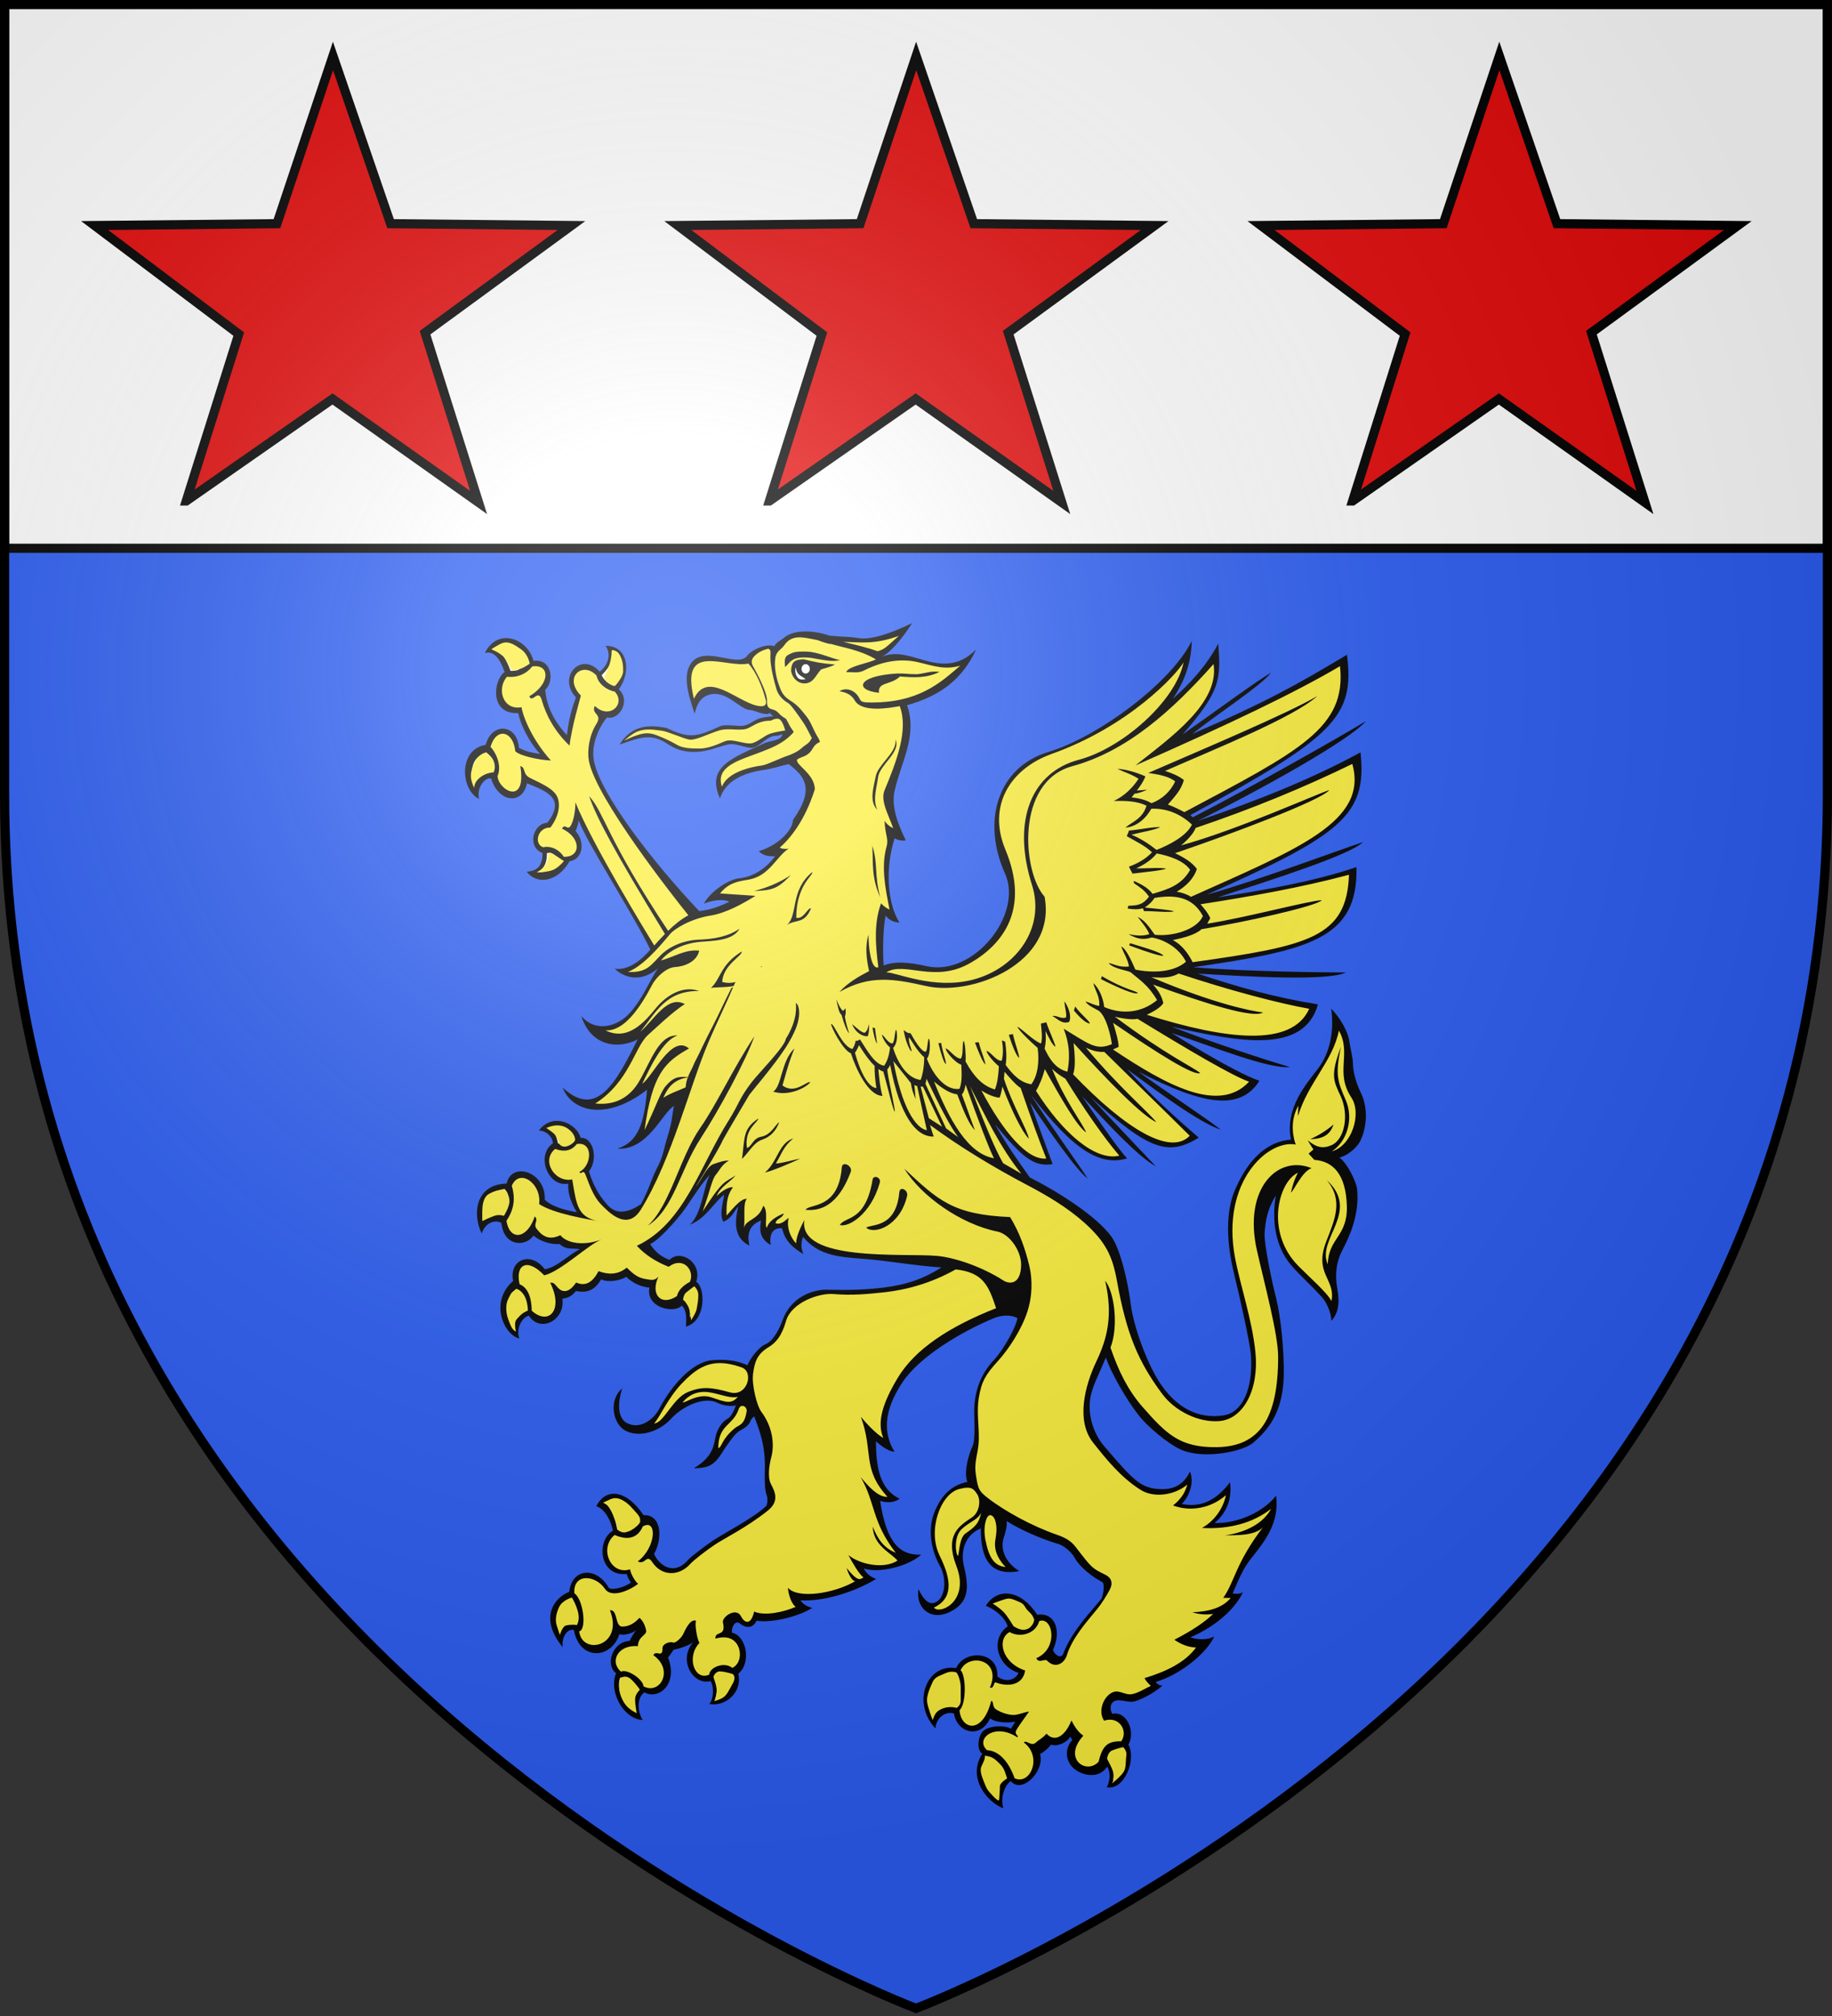 <?xml version="1.0" encoding="utf-8"?>
<svg version="1.1" width="600px" height="660px" xmlns="http://www.w3.org/2000/svg" xmlns:xlink="http://www.w3.org/1999/xlink">
  <rect width="100%" height="100%" fill="#333333" stroke="none"/>
  <defs>
    <path id="sh" d="m300 657.5s298.5-112.32 298.5-397.77v-258.55h-597v258.55c0 285.45 298.5 397.77 298.5 397.77z"/>
    <path id="star" fill="#e20909" stroke="#000" stroke-width="3" d="m252 164 17.192-54.626-47.205-35.537 59.712-0.61 18.354-54.906 18.866 54.906 59.244 0.609-47.96 35.068 17.541 55.598-47.855-33.892-47.889 33.389z"/>
    <radialGradient id="a" cx="220" cy="220" r="390" gradientUnits="userSpaceOnUse">
      <stop stop-color="#fff" stop-opacity=".314" offset="0"/>
      <stop stop-color="#fff" stop-opacity=".25" offset=".2"/>
      <stop stop-color="#6b6b6b" stop-opacity=".125" offset=".6"/>
      <stop stop-opacity=".125" offset="1"/>
    </radialGradient>
  </defs>
  <use xlink:href="#sh" fill="#2b5df2"/>
  <rect x="1.5" y="1.5" width="597" height="178" fill="#fff" stroke="#000" stroke-width="3"/>
  <use xlink:href="#star"/>
  <use xlink:href="#star" transform="translate(-191)"/>
  <use xlink:href="#star" transform="translate(191)"/>
  <g transform="matrix(.402 0 0 .402 150.62 185.88)">
    <g transform="matrix(1.698 0 0 1.698 -141.57 4.096)">
      <path d="m216.87 304.06c-1.62 7.092-2.203 14.938 5.415 18.609-1.364-6.079 0.228-9.871 5.572-12.038-1.308 6.922 1.08 9.51 4.605 11.797-0.682-5.176 0.91-8.426 5.515-8.065 1.251 6.139 5.629 9.751 10.291 12.399-1.251-2.046-1.364-5.718-0.227-8.246 3.444 4.135 7.34 6.5 11.727 7.938 5.318 1.744 11.356 2.127 18.179 2.655 9.779 0.722 24.96 3.371 36.501 4.033-8.187 5.236-16.488 8.306-27.973 9.69-8.244 1.023-15.976 1.264-27.234 1.023-5.401-0.12-16.659 2.648-20.98 14.445-1.706 4.695-4.605 10.112-8.13 11.616-3.411 1.384-7.562 7.042-8.813 10.172-7.334-3.672-17.057-2.528-18.762-2.167-9.893 2.227-19.103 14.505-23.424 22.871-2.9 5.537-9.495 10.232-15.635 6.982-4.378-2.347-4.605-9.209-2.274-16.552-6.368 5.236-4.776 16.552 1.365 20.103 5.97 3.37 15.749 1.384 22.23-5.718 5.743-6.199 15.92-10.593 22.003-7.584 2.161 1.083 5.572 1.986 8.983 1.324-0.91 2.347-2.16 5.357-3.923 6.32-3.525 1.926-5.515 6.38-6.027 9.63-1.08 6.32-3.411 9.931-10.234 14.205 5.174-0.241 8.926-0.241 13.077-6.801 3.07-4.755 6.254-9.389 8.471-10.894 1.535-1.083 4.833-2.227 5.856-5.537 0.057-0.12 0.91-1.384 1.592-1.625 2.445 6.5 5.515 14.084 5.06 26.062-0.057 2.829-0.228 9.088 1.024 12.098 0.398 0.963 0.284 4.153-0.398 4.815-6.368 5.898-19.899 12.82-25.642 16.612-3.354 2.287-10.461 7.644-11.712 9.088-6.993 8.186-14.214 2.468-16.431-2.829 3.582-5.657 4.605-18.839-5.06-18.538-8.13-12.278-18.137-13.302-22.628-4.273 4.264 1.324 7.107 7.283 7.96 11.737-8.073 4.695-6.709 22.149 6.709 20.765-0.341 0.241 1.649 4.213 2.047 3.972-2.729 2.408-9.893 4.213-10.859 2.468-5.856-10.112-17.568-9.329-18.876 2.167-4.264 1.264-16.261 10.292-3.127 26.483-0.625-5.176 2.558-9.149 5.401-8.186 2.615 14.746 17.91 14.144 21.833 1.926 1.364 0.782 6.083-0.12 8.13-1.926-0.91 0.963-3.013 4.273-3.127 5.176-8.415 0.301-11.939 11.556-6.595 15.529-3.639 8.547 3.298 21.909 12.793 22.45-2.331-3.431-3.241-10.292 0.739-13.301 6.993 3.852 16.374-4.093 11.371-16.732 0.91-0.782 2.104-3.009 2.672-3.671 2.274-0.481 7.334-1.866 9.495-3.792-7.732 9.028 0.227 21.126 8.301 18.779 1.99 3.732 1.023 9.389-0.682 10.954 7.334 1.625 16.09-5.297 13.93-14.445 6.425-5.236 3.98-18.237-3.013-19.682-0.398-2.889 1.706-6.139 3.753-4.454 3.809 3.009 6.766 1.625 8.017-1.324 6.652 1.264 20.184-1.866 26.722-6.139-1.933-0.421-4.492-1.685-5.629-3.611 10.405 0.602 24.96-3.431 36.331-10.292-2.843-0.903-4.833-2.708-5.97-4.996 7.221 2.468 21.321-0.963 27.575-6.621-10.348 0.361-16.602-5.597-19.729-25.76 2.218 0.542 5.629 1.444 9.381-1.023-7.732-3.912-11.428-11.315-11.371-27.687 1.023 1.143 5.515 4.935 8.926 5.116-7.562-12.218-2.104-24.376 3.809-33.344 8.13-12.158 27.689-24.015 43.892-30.756 3.127-1.264 7.619-1.926 11.257 0-0.739 4.755-7.221 15.769-11.144 19.922-4.719 4.875-9.608 13.001-9.608 24.737 0 4.454 0.682 13.603-0.796 16.793-1.592 3.31-4.378 11.978-2.502 17.094-8.358 1.745-12.565 7.223-15.351 13.482-3.411 7.463-2.9 17.695 2.161 26.723 3.127 5.477 2.843 13.904-0.91 16.853-4.037 3.07-6.993-0.722-9.324-5.598-1.535 9.811 7.107 16.492 17.511 9.51 6.538-4.454 6.709-10.714 4.15-21.307-1.194-5.056-0.341-13.723 8.244-17.394-0.171 17.334 6.538 22.751 18.478 20.524-7.448-4.574-8.869-11.135-7.675-15.348 0.625-2.347 1.933-5.477 1.592-8.667 6.254 4.093 17.114 8.787 25.016 11.075 2.047 0.542 6.027 3.671 7.391 6.199 2.729 5.056 9.04 9.69 13.418 11.978 1.592 0.842 0.284 7.343-0.512 8.246-5.799 6.922-14.157 15.649-18.194 26.182-0.91 2.468-4.037 0.722-4.889-1.806 4.321-9.57 0.796-18.237-7.562-16.913-7.903-12.158-19.047-13.241-24.675-4.334 4.946 1.986 9.381 6.019 10.518 9.871-8.528 6.019-5.174 18.959 5.174 22.33-1.308 3.25-5.97 4.875-10.12 1.745 0.568-12.519-15.976-13.001-19.786-4.033-14.384-2.287-21.434 16.853-9.95 28.891 0.398-5.477 5.287-8.366 8.87-7.102 1.762 9.63 12.849 12.158 17.341 2.287 2.331 1.926 7.903 2.408 12.11 1.625 0 0.06-2.104 3.43-2.104 3.37-3.184-1.926-11.087-1.445-13.588 1.384-2.388 2.708-2.786 9.209-0.114 10.533-7.391 11.436 2.104 23.233 10.063 26.242-1.421-4.514 0.171-10.593 3.525-13.061 5.572 6.5 16.431-4.996 14.1-12.94 1.592-0.903 4.094-2.829 5.231-4.574 2.786 1.084 7.334-0.602 9.267-3.792 0 0.06 0.967 1.625 0.967 1.625-3.923 4.273-3.241 10.292 0.91 13.783 3.298 2.829 11.428 5.477 15.863-1.023 1.592 2.588 1.421 6.922-0.228 9.871 8.471 1.685 14.328-13.482 10.348-20.404 3.411-5.597-0.284-16.251-7.732-14.806-1.478-2.528-1.024-6.5 3.013-6.5 1.706 0 4.946 0.903 6.709 0.722 2.729-0.301 10.007-3.792 14.385-7.764-1.365 0.181-2.9-0.963-3.184-1.745 12.395-3.732 24.789-14.385 27.973-21.788-3.468 1.926-8.187 1.445-11.428 0.421 8.87-3.792 20.184-11.255 25.244-21.608-1.706 0.843-3.468 0.903-4.946 0.482 2.558-5.537 4.321-10.894 8.642-16.432 6.709-8.426 13.873-17.154 12.224-30.395-6.368 8.005-18.421 13.362-29.565 13.121 5.117-4.273 8.585-10.533 7.448-19.561-6.538 8.607-13.816 12.278-23.14 10.412 3.752-3.852 6.027-10.473 3.923-15.589-3.184 6.922-8.585 8.486-13.077 8.486-10.575 0-13.986-4.273-27.973-20.464-5.515-6.32-8.642-16.432-6.311-25.399 1.194-4.755 4.605-11.316 6.993-17.274 2.331 6.861 9.495 19.802 15.976 27.987 3.468 4.454 13.532 13.422 20.468 16.371 10.518 4.454 29.167 0.963 34.398-3.611 6.766-5.838 13.93-13.964 14.498-31.358 0.341-12.038-1.364-28.77-3.639-37.858-2.161-8.366-5.856-26.242-5.515-31.117 0.398-6.139 1.308-11.556 5.401-18.177-2.047 11.496-0.455 24.376 7.221 33.344 4.093 4.875 10.348 10.352 15.123 15.769 1.592 1.746 4.321 7.042 4.264 11.075 3.184-3.551 4.207-8.005 2.843-15.589-1.308-7.102-0.284-13.241 2.502-18.418 3.297-6.259 8.187-16.973 7.05-28.83-0.398-4.333-5.231-13.362-8.528-15.468 3.241-0.722 7.846-4.032 9.893-7.764 2.388-4.514 4.833-14.626 0.171-23.835-2.16-4.273-3.582-10.112-3.582-13.602 0-2.769-1.478-8.547-1.535-9.45-0.568-5.658-4.492-12.218-8.87-16.793 1.535 11.075-0.739 21.367-6.254 28.65-5.345 7.162-16.09 18.718-13.077 34.187-16.545 1.204-24.164 18.237-26.381 23.052-6.311 13.542-3.411 30.937-0.796 41.771 2.843 11.496 7.675 33.344 8.017 38.761 1.024 16.07-4.207 27.326-13.134 28.649-12.849 1.926-22.458-4.213-29.565-14.084-6.538-8.968-13.702-28.228-15.067-39.664-1.08-8.908-4.662-25.58-9.154-31.9-7.164-9.991-26.381-22.029-39.23-28.469-5.856-8.306-11.599-16.371-16.659-25.46 13.645 16.612 18.933 20.404 27.632 19.08 0 0.06-10.803-29.432-10.803-29.492 8.642 12.88 22.458 32.803 27.575 36.354-4.548-7.162-18.705-26.664-27.12-39.965 20.411 26.543 33.147 34.187 46.11 30.335-4.037-3.732-21.605-29.733-21.605-29.793 12.451 13.482 26.892 29.011 35.307 33.585-7.505-8.005-21.037-22.089-31.214-33.103 28.087 25.52 37.24 28.349 51.852 19.381-11.542-9.931-23.311-20.825-34.341-32.803 15.521 11.436 35.137 25.881 44.916 28.951-8.813-6.741-27.234-18.779-39.401-27.747 31.498 16.371 48.839 18.659 57.936 4.334-11.996-4.033-42.073-22.871-42.073-22.932 18.876 6.199 46.621 17.455 56.685 16.311-10.064-2.889-35.421-11.075-56.685-19.32 32.578 7.403 63.394 13.241 70.16-10.714-20.923-3.37-38.719-8.366-57.651-14.746 23.311 1.324 61.972 3.732 71.069-0.542-11.257-0.06-47.815-0.421-73.23-2.528 55.605-8.125 79.086-13.422 78.29-48.03-20.241 6.922-44.631 11.075-66.521 14.505 25.585-8.306 63.394-20.283 69.648-26.483-9.722 3.19-50.146 18.297-74.935 25.219 64.19-28.589 77.096-38.039 73.742-68.253-25.016 13.602-51.795 23.895-78.063 32.863 29.11-14.445 72.434-38.4 80.678-47.85-9.836 6.019-55.093 31.84-83.066 46.104-0.398-0.301-0.796-0.662-1.194-1.023 69.079-37.618 78.915-47.128 75.163-76.921-23.709 14.144-38.32 22.51-74.253 37.979 12.394-9.811 33.204-23.293 37.752-29.312-6.822 3.852-28.484 19.862-42.3 29.492 18.251-20.885 18.251-26.182 17.057-43.516-5.629 10.593-13.361 18.959-21.832 26.483 5.685-8.487 8.869-17.214 9.097-27.747-10.177 20.584-45.712 46.345-68.681 53.206-24.562 7.343-32.18 33.344-20.923 58.322 8.87 19.742-15.067 49.415-37.468 44.479-8.87-1.986-15.294-2.468-20.752-0.361-0.512-6.26-0.341-18.839 1.023-23.955 0.967 1.685 3.468 3.31 6.538 3.37-5.743-9.089-6.958-25.929-2.296-40.434 1.478 1.023 3.582 1.264 5.345 1.023-3.468-7.162-7.067-15.877-5.418-23.461 3.013-13.904 11.215-26.719 6.031-41.363 16.829-4.755 26.642-12.952 33.124-26.675-8.699 8.607-17.114 7.524-26.95 4.514-8.301-2.468-12.365-3.224-18.164-1.178 3.696-1.806 8.926-7.493 14.442-16.04-9.495 4.574-19.19 8.078-25.33 7.236-6.993-1.023-5.785-0.371-14.299-1.222-8.6-2.954-17.852-2.712-22.003 1.14-0.625 0.602-3.696 2.094-4.549 3.934-3.473-1.448-10.56 1.43-13.048 4.626-0.057 0.542-1.933 1.444-2.331 1.565-6.318 1.663-18.545-5.53-24.202 1.542-4.291 5.365-2.258 14.202 1.411 24.663 1.082-4.893 3.019-8.056 7.193-9.186 8.143-2.204 14.271 6.992 19.179 7.357 2.672 0.181 4.555 1.724 8.003 1.96 2.758 0.189-0.026-1.987 3.329 1.1-9.059 0.407-8.713 2.867-13.804 4.412-2.226 0.675-9.044-0.865-11.619 0.304-11.681 5.302-14.74 6.029-25.871 0.832-7.309-1.373-16.225-2.03-22.472 8.015 10.916-3.912 15.595-5.326 23.214-0.21 5.064 3.346 10.802 4.543 18.041 3.138 3.569-0.693 9.769-3.006 11.717-3.145 3.324-0.238 6.826 1.525 10.014 1.74 2.936 0.198 5.957-3.323 8.902-4.883 3.016-1.598 3.406-0.092 6.206-1.771 0 3.25-5.75 3.155-8.289 4.335-15.175 7.052-28.58 11.175-21.59 26.579 2.263-7.525 9.996-12.11 21.035-13.645 4.779-0.665 8.241-2.092 11.962-2.766 7.312 5.657 12.838 11.468 2.082 26.663-0.512 6.019-8.066 12.525-16.424 15.053 1.819 2.227 5.344 2.648 7.732 2.408-3.752 5.296-9.95 9.871-17.057 10.593-5.458 0.542-14.1 6.56-17.057 12.158 3.07-1.204 8.471-2.588 12.224-0.903-4.776 2.287-8.699 3.792-14.441 4.514-21.15-22.21-47.759-56.096-50.601-72.407-1.251-7.343 2.161-15.288 6.254-20.464 6.14 1.505 11.599-8.306 5.742-13.482 6.027-8.246 4.662-21.006-6.368-20.886 2.445 3.311 1.99 8.607-2.786 12.399-8.926-10.051-20.525 2.588-11.428 12.339-1.706 4.755-3.241 9.089-4.321 18.056-4.321-4.574-9.608-11.857-10.404-21.728 4.548-3.973 3.241-15.107-5.629-13.843-2.843-10.954-17.341-16.131-23.367-3.732 3.866-1.264 7.164 2.046 9.495 9.088-5.458 3.792-7.335 20.404 6.538 19.682 0.967 4.996 4.833 13.482 10.518 19.621-3.809-0.602-6.481-1.083-10.177-2.949-0.853-11.737-13.19-12.278-15.92-1.444-13.361 2.167-12.053 21.728-3.184 25.941-1.365-5.236 2.672-10.473 5.742-9.811 3.696 11.797 15.18 12.7 17.227 2.287 3.013 1.505 12.167 3.973 13.304 9.389 0.568 2.588-0.796 6.139-3.582 9.57-6.88 0.361-9.836 11.617-2.274 14.505 0.057 5.838-2.331 8.727-7.619 8.908 5.003 6.621 15.01 4.936 20.582-4.936 6.368-0.903 7.732-9.209 2.9-14.505 0.625-1.565 1.194-3.009 1.535-5.056 3.923 10.834 24.903 42.734 34.341 61.874-4.037 4.815-10.461 10.172-17.113 9.209 3.866 3.672 11.826 7.343 20.695-0.12-4.15 6.139-7.05 14.084-13.247 21.126-5.515 6.38-16.317 10.112-23.424 1.685 4.378 14.325 17.568 16.191 27.006 11.195-10.689 21.427-19.842 38.099-35.99 23.112 4.435 11.616 21.093 16.13 40.481 1.023-1.308 16.01-4.15 25.038-14.214 28.288 14.669 0.782 21.377-17.033 27.12-20.524-1.516 8.493-0.71 6.427-2.56 13.081-2.34 7.097-2.269 10.322-5.128 15.885-3.73 7.256-3.356 9.035-8.117 18.161-6.027 4.093-11.655 5.176-15.806 0.662-2.957-3.19-6.652-8.065-9.154-16.371 4.662-6.079 1.99-16.552-4.037-16.07-1.365-6.38-12.963-12.76-20.013-3.551 3.525 0.181 6.482 2.769 6.766 6.139-8.471 5.898-2.217 21.307 7.391 19.32-0.512 5.056 1.99 10.413 4.094 13.723-5.06-0.843-11.769-2.468-15.408-5.959 0.739-13.241-15.806-18.779-18.307-7.764-15.181 0.421-16.431 14.806-11.94 23.955 1.706-5.357 6.595-6.801 9.438-5.056 1.308 11.917 12.053 11.195 15.408 6.019 3.354 3.009 8.926 4.394 12.565 4.093 3.354 3.13 6.425 1.685 9.665 2.528-5.174 2.347-10.916 8.667-16.829 9.57-6.652-8.968-17.284-4.635-15.181 5.597-11.883 10.413-3.923 26.302 3.013 27.566-1.706-3.912 0.682-9.751 4.492-10.954 5.799 8.727 17.682 1.806 16.09-8.065 2.729-0.421 4.605-1.264 6.538-3.732 5.856 1.204 9.324-0.842 12.11-5.597 3.354 1.625 8.756 0.722 12.11-1.204 2.956 3.13 7.391 4.875 11.03 5.176-1.819 10.051 12.395 12.459 15.521 8.607 3.696 3.25 1.251 11.616 2.388 9.991 9.552-3.009 8.87-19.08 4.548-21.367 3.127-9.209-7.619-15.89-12.792-10.533-3.184-1.204-6.425-3.07-9.324-7.584 3.455-1.31 12.062-10.433 16.642-16.769 2.099-2.904 8.923-13.729 12.037-16.333-2.851 4.326-3.784 19.097-9.68 23.786 7.525-2.58 11.905-10.977 16.412-14.276 0.603 0.083-2.75 9.39-0.232 12.873 4.485-1.782 5.91-6.517 7.051-7.168z"/>
      <path d="m293.97 30.25c-11.868 4.316-18.324 2.996-26.656 2.875 5.174 1.204 12.529 2.978 16.438 4.5 3.809-0.963 4.988-2.903 10.219-7.375zm-48.219 0.719c-2.682 0.115-4.936 1.106-6.812 3.875-1.478 2.107-3.795 2.665-4.25 6.156-0.569 4.394 0.457 9.123 1.594 12.312 0.967 2.769 1.742 5.557 5.438 7.844 3.866 2.408 5.356 4.507 7.906 7.688 2.432 3.033 3.015 6.111 5.844 10.625 1.578 3.28-0.115 0.168-3 5.062-2.188 3.712-4.976 3.464-7.25 4.969-1.307 2.403 8.413 6.78 8.438 14.344-4.656 14.835-11.815 23.638-16.875 28.031 1.478 0.602 2.948 0.647 4.312 0.406-5.97 3.912-9.207 13.129-19.156 14.875-5.174 0.843-9.6 1.509-13.75 6.625 5.685 0.421 11.371 0.795 17 1.156-5.742 3.551-13.992 8.296-21.781 9.5-9.154 1.445-17.058 6.256-19.219 8.844-5.856 7.102-13.655 15.778-20.25 18.125 9.381 0.542 11.142-3.435 16.031-8.25 4.435-4.334 11.282-6.978 18.219-7.219 6.88-0.241 13.917-1.458 19.375-5.25-3.241 5.838-12.575 5.771-19 6.312-9.324 0.842-15.902 5.295-18.688 8.906 6.14-1.565 11.661-5.47 18.312-4.688-1.137 5.477-7.361 7.634-11.625 7.875-3.866 0.181-8.865 4.53-10.969 8.562-6.197 11.797-13.733 22.323-22.375 21.781 10.575 5.296 18.636-3.79 24.094-10.531 5.629-6.862 13.541-11.021 20.875-8.312-16.033-0.361-20.89 10.532-28.281 19.5 6.368-5.176 12.935-17.853 21.406-13.219-5.401 3.19-15.021 12.436-17.75 14.844-6.311 5.658-8.876 22.4-25.25 32.812 10.689 1.143 17.233-3.98 21.156-10.781 5.686-9.811 9.449-22.386 18.375-21.844-7.107 2.167-13.33 15.601-16.969 23.125 4.946-3.19 14.162-24.098 22.406-16.875-11.428 6.44-17.56 11.86-21.312 39.125 5.345-10.894 7.603-18.238 10.219-21.188 3.63-4.129 5.667-4.556 10.594-4.25 0.833-2.153 2.018-3.973 3.25-7.062 3.26-6.163 2.775-6.058 9.812-19.688 1.688-3.268 3.253-6.906 7.75-15.844 1.047-2.081 30.372 2.954 32.094 8.594 1.863 6.102-2.174 13.892-6.094 20-5.311 8.275-16.775 21.582-17.438 22.656-0.654 1.06-12.2 20.582-12.656 21.656-1.843 4.343-12.337 21.228-12.906 22.281 2.445-2.949 5.222-9.729 8.406-10.812 3.98-1.384 4.962-1.677 7.438-1.75-3.604 2.161-4.53 4.81-6.281 6.844-1.887 2.191-2.902 8.382-6.281 17.5 2.524-3.612 7.296-11.652 11.062-14.219 3.105-2.116 3.654-2.102 4.656-3-1.511 2.495-7.639 5.626-8.969 9.938 1.916-2.107 5.904-4.73 7.75-4.156-2.474 3.175-3.292 7.007-3.031 13.469 3.833-4.39 7.137-8.259 9.688-7.969-1.849 2.022-0.811 8.506-1.312 13.781 1.024-4.153 7.058-3.55 9.219-10.531 2.615 2.588 0.411 9.571 1.719 10.594 0.625-2.588 3.551-5.069 8.156-6.875-0.91 2.648-3.684 2.371-3.969 4.719 2.956 0.963 5.005-1.871 6.312-2.594-1.364 4.695 1.257 9.992 3.531 12.219 0-3.25 2.377-8.209 3.969-11.219-3.184 20.163 47.481 15.895 63.344 17.219 9.211 0.782 22.354 5.548 31.906 11.688 3.468 2.287 8.636 1.805 8.75-7.344 0.057-6.681-5.468-14.796-11.438-16-17.341-3.491-36.324-16.794-44.625-30.156 16.147 15.107 23.263 22.075 50.781 23.219 4.719 7.824 7.197 15.187 9.188 23.312 1.706 7.042 1.368 15.081-0.906 22.062-2.956 8.908-9.042 18.135-14.5 24.094-5.572 6.139-7.536 9.432-8.844 17.438-1.024 6.32 0.145 13.122 0.031 19.562-0.114 7.644-2.589 10.173-1.281 17.938 0.967 5.838 1.165 6.884 5.656 10.375 7.96 6.199 21.35 13.53 33.062 17.562 4.037 1.384 6.746 2.95 8.906 5.719 8.073 10.473 7.797 10.223 14.562 13.594 2.672 1.324 3.638 3.846 1.875 7.156-1.478 2.769-3.936 6.681-5.812 8.969-5.572 6.801-12.052 13.924-14.781 22.531-1.137 3.611-5.395 6.561-9.375 2.469-1.137-1.204-4.082 1.55-5.219-1.219 10.802-4.574 8.002-20.1 1.406-17.812-1.762 6.32-9.386 8.11-14.219 5.281-6.14 3.25-3.902 14.706 7.469 18.438-1.194 7.584-8.925 7.765-14.156 5.719-1.023-0.361-0.703 3.191-2.75 2.469 5.799-13.543-10.171-16.799-14.094-8.312 2.615 2.287 2.911 15.998-0.5 19.188 0.739 9.269 11.011 11.931 15.219-4.5 1.421 0.361 0.246 2.832 2.406 4.156 2.217 1.384 5.166 2.413 7.781 2.594 2.388 0.181 5.467-1.324 7.969-1.625-1.706 2.468-4.002 5.532-5.594 8-2.217 3.431 0.935 3.111-0.031 4.375-10.802-7.223-20.475 0.739-14.562 6.156 5.515 0.241 10.294 5.163 13.25 13.469 7.562 3.491 13.478-10.415 4.438-17.156 1.023-1.565 3.507 2.167 5.781 0 1.421-1.324 3.357-2.143 5.062-4.25 3.923 4.273 8.873 1.42 12-6.344 1.592 3.31 3.47 5.779 5.688 7.344-10.007 10.894 1.254 18.851 7.281 12.531 1.933-7.824 4.311-9.935 10.906-9.875 3.411-4.635-0.688-12.343-8.25-9.875-3.297-4.995 0.233-12.52 4.781-13.844 2.672-0.782 5.652 1.638 8.438 1.156 3.127-0.542 6.294-2.647 9.25-4.031-0.91-0.782-2.267-2.122-3.062-3.688 10.973-3.31 19.772-7.826 24.719-14.688-3.525-0.12-6.995-1.372-10.406-3.719 8.699-4.454 14.676-8.554 18.656-12.406-3.923 0.602-7.157 0.122-10-0.781 7.619-0.301 14.199-1.908 18.406-6.844-1.251-0.06-2.431-0.063-3.625-0.062 5.345-7.223 5.784-16.387 19.031-33.781-4.037 4.033-12.394 3.692-18.25 3.812 10.575-1.385 18.833-6.218 22.188-12.719-8.642 6.741-19.966 9.879-33.156 9.156 5.572-3.07 10.136-8.917 11.5-15.719-7.164 6.32-17.074 8.067-25.375 4.938 3.013-2.347 5.707-5.546 6.844-10-6.368 5.296-16.271 6.441-22.469 2.469-9.381-5.959-16.03-14.194-22.625-22.5-8.528-10.593-3.984-27.631 1.531-39.188 5.231-11.014 7.965-22.011 4.156-38.562 4.548 5.477 6.429 22.252 2.562 32.062 3.98 11.556 8.345 20.339 15.281 28.344 11.655 13.301 18.125 19.647 35.75 19.406 20.354-0.301 29.406-13.433 29.406-43.406 1e-5 -10.713-6.378-34.179-10.188-51.031-6.652-29.432 9.901-45.996 26.219-39.375-4.662 1.746-8.283 10.486-9.875 11.75 0.625-3.13 1.695-6.522 3.344-9.531-9.324 4.153-15.917 28.533 0.344 44.844 5.003 5.056 13.76 12.715 15.75 16.688 2.047-10.834-8.66-12.954-2.406-28.844 3.98-10.292 8.255-19.497 0.125-29.188 16.488 15.107-5.072 28.277 0.5 40.375 0.341-12.7 9.611-13.283 9.156-27.969-0.455-15.348-6.755-21.492-15.625-22.094-0.91-0.963-1.809-1.977-2.719-3 0.739-0.662 1.516-1.338 2.312-2-0.967-1.444-1.872-2.902-2.781-4.406 4.15 3.431 7.23 4.181 11.438 2.375 6.197-2.648 8.639-14.325 4.375-23.594-3.525-7.524-4.904-10.02 0.156-23.562-2.9 13.723-1.466 16.746 2.344 25.594 3.98 9.269 0.332 20.046-6.719 24.5 9.495-2.528 14.549-17.988 9.375-25.812-8.017-12.218 0.229-20.899-5.969-32.094-2.9 14.626-14.818 25.048-19.594 40.938-0.114-1.625 0.1-3.252 0.156-4.938-3.468 6.079-3.245 12.818-1.312 18.656-13.247-2.528-35.752 17.762-29.156 53.875 2.502 13.543 8.309 30.13 9.844 45.719 1.819 18.297-5.97 31.917-17 33-10.064 0.963-21.615-4.699-27.812-13.125-11.371-15.348-16.988-28.418-21.594-53.938-2.16-12.098-5.397-18.825-15.688-28.094-8.187-7.283-17.917-13.067-27.469-18.062-15.976-8.426-32.121-18.128-46.562-28.781 0.455 1.384 1.301 4.419 1.812 5.562-8.471 0.301-16.275-9.878-20.938-34.375-0.341 0.843-1.116 2.091-1.344 2.031-0.228 2.107 3.96 19.503 3.562 20.406-0.796-0.421-3.681-12.93-5.5-19.25-0.796-0.181-1.661-0.795-2.344-1.156 0.057 1.445 0.744 9.052 1.938 12.844-6.88-0.12-12.794-13.123-15.125-20.406-3.923-1.505-9.671-12.948-9.5-14.031 1.478-0.421 4.951 10.404 10.125 11.969 0.739-0.782 1.372-2.524 1.656-3.969 0.739 0.181 1.437-0.235 2.062-0.656 3.354 5.116 6.989 11.963 11.594 12.625 1.535-2.107 2.446-5.29 2.844-8.781-1.706-1.084-4.097-5.162-3.812-6.125 1.649 1.444 2.834 4.009 4.938 4.25 1.251-1.143 1.011-5.573 1.75-6.656 0.455 0.782 1.209 6.013-1.406 8.781 2.274 7.584 7.047 14.682 13.188 15.344 1.08-2.708 1.719-6.814 1.719-10.906-3.696-3.07-6.599-9.018-7.281-9.5-0.398 2.588 1.25 5.484 1.25 6.688-1.137-0.301-3.358-6.278-3.812-10.25 1.024 0.903 2.03 1.652 3.281 1.531 1.876 3.31 5.027 8.786 7.188 8.906 1.023-0.18 0.855-5.378 1.594-6.281 0.682 0.481 0.882 7.788-0.938 9.594 2.786 7.463 8.777 15.463 15.656 14.5 1.308-3.13 1.071-7.773 0.844-11.625-2.217-0.421-7.045-5.403-7.5-7.75 1.762 0.301 4.262 4.545 7.219 4.906 1.421-1.505 0.579-6.786 1.375-8.531 0.682 0.361 1.196 6.685 0.969 9.875 3.752 6.922 8.124 11.781 14.094 13.406 1.251-3.13 1.704-7.273 1.875-11.125-2.786-2.227-5.906-6.2-5.906-7.344 2.217 0.481 4.495 4.928 7.281 4.688 0.796-2.889 0.719-6.257 0.094-9.688 0.455-1e-5 1.02 0.5 1.531 0.5 0.568 3.792 0.85 7.338 0.281 11.25 3.468 4.695 6.994 8.408 12.281 9.25 3.184-4.273 3.941-11 3.031-17.5-3.411-2.829-9.15-8.558-9.719-10.062 1.592 0.361 7.907 6.917 11.375 8 0.796-2.588 0.165-6.912-0.062-9.5 0.682-0.361 1.823-0.297 2.562-0.719 1.364 4.153 4.293 10.306 4.406 11.75-1.592-0.662-3.448-5.124-4.812-7.531 0.341 3.009 0.219 5.999-0.406 8.406 2.445 5.236 5.454 9.83 10.969 11.094 1.023-5.537 1.485-12.047-1.812-20.594 12.622 7.644 15.651 10.536 23.156 7.406-0.967-6.079-2.93-13.012-6-15.781-0.625-0.602-6.082-2.882-6.594-4.688 2.104 0.602 4.339 1.884 6.5 2.125 0.398-4.574-1.991-7.355-2.844-10.906 2.615 2.107 4.821 7.164 5.219 11.438 8.528 3.671 17.87 2.887 25.375-3.312-4.094-7.042-8.133-9.521-12.625-13.312-1.023-0.843-8.319-1.609-10.594-4.438 1.819 0.06 4.747 2.227 9.75 1.625-0.512-3.37-2.582-6.433-3.719-9.562 2.274 0.843 5.019 7.03 6.781 11.062 8.358 1.685 18.312 1.395 24.281-3.781-3.127-6.32-9.956-10.542-16.438-11.625-4.264 1.324-7.12 0.662-11.156-1.625 3.468 0.722 6.93 1.083 10 0-0.967-2.648-3.749-5.845-5.625-8.312 3.525 1.745 5.464 4.713 8.25 8.625 8.813 0.963 20.251-2.529 23.094-8.969-5.003-9.45-13.755-10.312-23.25-8.688-1.08 1.866-3.033 3.51-4.625 4.594 4.094 0.421 11.84 1.119 14 1.781-1.876 0.782-9.656-0.123-14.375-0.062-0.228-0.542-0.361-0.773-0.531-1.375-2.217 0.662-4.899 0.606-7.344 0.125 0.114-0.421 0.23-0.831 0.344-1.312 5.06-0.181 7.007-0.612 9.906-4.344-2.047-3.19-4.66-4.694-7.219-6.5-0.057-0.361-0.062-0.733-0.062-1.094 3.184 1.445 6.473 2.969 9.031 6.219 7.334-2.227 13.71-3.977 18.031-11.5-3.298-4.635-10.46-6.792-16.031-7.875-2.729 3.371-6.526 5.652-9.938 7.156 4.776 0.12 11.714-0.566 14.5 0.156-2.615 0.963-10.761 1.653-16.219 2.375-0.512-1.144-1.233-2.171-1.688-3.375 3.866-1.324 8.22-3.745 11.062-6.875-3.639-3.371-7.886-5.28-12.094-7.688 0.228-0.842 0.804-1.816 1.031-2.719 5.117-0.421 11.537-1.866 15.062-1.625-3.013 1.445-9.383 2.421-13.875 3.625 4.378 1.746 8.45 4.452 12.031 7.281 5.913-2.287 14.385-6.619 17-12.156-5.685-5.296-12.393-7.895-19.5-7.594-2.615 4.695-7.15 8.73-12.438 9.031 3.582-2.949 8.363-4.332 10.125-10.531-5.003-2.347-10.4-2.31-15.688-2.25 4.719-2.107 9.089-6.231 11.875-10.625-3.184-2.107-6.833-3.156-10.188-4.781 4.548 0.301 9.204 1.759 13.469 3.625-0.91 2.468-2.703 5.067-4.125 6.812 1.422-0.06 3.579-0.373 5-0.312-1.99 0.722-4.047 1.632-6.094 1.812-0.455 0.542-0.951 1.269-1.406 1.75 3.241 0.421 6.518 1.007 9.531 2.812 4.89-1.746 9.214-5.593 11.375-10.469-3.184-2.528-8.244-3.369-12.906-4.031 26.836-11.676 66.792-28.478 81.062-36.844-11.371 10.232-48.893 25.282-73 35.875 3.013 0.963 6.498 2.297 9 4.344-1.194 4.815-4.612 8.23-7.625 11.781 2.786 1.023 5.234 2.241 7.906 3.625 55.207-29.372 77.897-40.387 74.656-70-21.832 12.88-53.323 27.852-98.125 47.594 17-13.482 40.311-29.846 37.469-48.625-19.786 22.27-41.514 41.838-67.781 49-27.518 7.524-23.831 50.917-13.312 62.594 5.97 32.08-34.954 47.839-56.844 42.844-15.294-3.431-26.894-5.522-41.562 2.844 3.866-4.334 9.159-7.412 14.219-10-1.194-5.417-2.101-11.539-0.281-17.438-0.057 5.597 1.137 17.067 4.719 15.562-1.308-10.051-2.301-20.694 1.281-30.625 1.08 1.204 2.615 2.338 4.094 3-1.99-10.112-4.192-20.502-1.406-30.312 1.024-3.792-0.798-5.663-0.969-12.344 1.08 1.806 2.502 2.813 4.094 3.656-1.706-5.537-6.313-12.987-4.156-18.156 5.799-13.898 11.637-29.11 7.312-40.438-5.458 1.023-18.12 3.122-21.531-2.656-1.649-2.889-4.134-3.927-7.375-4.469 2.558-1.746 7.206-1.197 9.594 3.438 0.625 1.144 0.705 1.877 4.344 1.938 23.879 0.421 34.448-9.41 44-17.656-7.164 2.107-12.134 0.301-20.094-1.625-8.926-2.107-17.733-0.3-26.375 4.094-2.502 1.204-5.578 0.594-8.25 0.594 1.08-2.829 10.472-4.136 14.281-6.062-7.642-4.593-15.91-5.672-21.438-7.375-1.422 0.06-5.445-1.422-6.469-1.844-3.575-0.71-6.661-1.458-9.344-1.344zm-52.969 210.88c-0.021 0.054-0.042 0.102-0.062 0.156 0.255-0.038 0.517-0.095 0.781-0.125-0.259-0.018-0.475-0.016-0.719-0.031zm-0.062 0.156c-5.789 0.866-9.323 3.932-11.719 9.812 2.413-1.841 7.775-3.679 10.688-5.031 0.174-1.976 0.53-3.447 1.031-4.781zm55.219-204.25c0.969-0.023 2.172 0.019 3.75 0.188 5.458 0.851 9.529 2.922 14.062 3.938-3.809 0.946-7.692-0.031-13.719-1.062-9.893-1.193-10.068 2.353-12.626 4.376-0.415-4.107-0.135-5.116 2.314-6.282 2.178-1.038 3.311-1.089 6.219-1.156zm0.375 3.719c6.179 1.468 7.842 1.909 15.062 2.5-1.933 1.083-4.697 1.738-6.625 2.344-1.88 1.791-3.117 4.879-5.281 6.031-3.832 2.041-8.427-0.491-9.219-5.469 0.293-4.192 1.628-5.226 6.062-5.406zm182.28 1.5c-3.696 6.139-26.206 30.634-63.219 43.875-20.07 7.162-30.98 24.99-22.281 45.875 11.996 28.77-1.47 45.554-16.594 54.281-17.455 10.172-31.636-0.912-40.562 4.625 4.946-0.06 22.749 8.435 41.625 3.5 20.923-5.477 34.794-24.911 28.312-45.375-9.893-31.177-0.052-54.104 22.406-60.063 20.809-5.477 46.56-28.121 50.312-46.719zm-119.91 4.406c0.427-0.023 0.844-0.019 1.281 0 0.499 0.021 0.988 0.066 1.5 0.156-5.97 2.949-11.887 2.789-18.938 2.188-4.548 4.334-10.662 2.396-10.094 7.812-11.94-1.204-10.595-8.167 8.906-9.25 2.672-0.12 6.22 0.404 9.062 0.344 2.525-0.046 5.291-1.091 8.281-1.25zm-18.344 32.562c2.843 5.899-7.485 12.159-8.281 17.938-0.682 5.116-2.712 10.935-0.438 15.75-4.037-4.033-1.716-10.761-0.75-15.938 1.08-5.899 10.492-11.611 9.469-17.75zm219.22 11.719c-23.709 11.556-48.667 21.751-75.219 30.719-0.739 2.468-4.208 6.117-6.938 8.344 26.665-7.283 64.587-24.425 71.125-26.531-4.207 5.116-47.65 21.313-74.031 30.281 4.378 2.046 8.365 4.553 10.469 7.562-1.478 4.695-5.222 8.318-9.656 10.906 2.331 0.361 4.936 1.205 6.812 2.469 51.227-22.992 85.17-36.063 77.438-63.75zm-230.31 39.25c2.786 8.366 0.913 14.458 3.812 24.75-4.378-9.811-3.301-15.963-3.812-24.75zm-28.781 12.594c0.398 1.866-7.662 6.199-7.719 21.969 3.696 0.782 5.502-5.073 7.094-4.531-3.241 7.704-7.097 5.048-11.531 7.938 5.458-4.755 1.354-16.587 12.156-25.375zm257.5 1.312c-22.97 6.139-47.257 10.425-71.25 14.156 1.762 1.986 3.664 4.251 4.688 6.719-0.512 0.843-0.983 1.691-1.438 2.594 18.251-2.829 49.624-11.25 54.969-11.25-3.013 3.009-37.566 10.596-57.75 13.906-2.729 2.528-7.862 3.955-13.719 5.219 4.037 2.046 7.308 6.2 9.469 10.594 55.832-7.825 73.951-11.843 75.031-41.938zm-267.78 0.125c-6.254 6.561-8.761 7.327-17.688 7.688 6.254-1.565 12.286-4.076 17.688-7.688zm162.72 32.688c9.722 2.949 15.178 4.618 16.031 6.062-1.478 0.181-6.772-1.389-16.438-5 0.171-0.361 0.292-0.701 0.406-1.062zm-186.25 3.969c0.227 2.227-8.982 6.379-9.438 14.625 9.779 2.769 17.621-8.126 19.156-7.344-7.732 11.737-18.422 9.256-24.562 10.219 4.776-4.274 4.439-11.18 14.844-17.5zm209.62 10.594c-3.184 1.625-6.049 2.352-13.156 1.75 29.167 12.399 47.769 16.304 53.625 16.906-4.605 3.009-27.228-4.106-52.812-13.375 2.388 2.648 4.255 5.536 4.938 8.906-1.251 2.227-5.348 4.39-7.906 5.594 37.866 11.857 69.492 15.844 77.906-2.875-14.441-2.588-37.805-8.66-62.594-16.906zm-36.906 1.25c11.428 6.741 16.542 6.923 17.281 8.188-1.649 0.662-8.363-2.055-17.688-6.75 0.171-0.482 0.293-0.956 0.406-1.438zm-127.41 11.031c0.91 2.408 2.107 4.751 3.188 5.594 0.455-0.241 0.846-0.679 1.188-1.281 0.284 1.505 0.205 2.89-0.25 4.094 0.455 2.829 1.267 5.532 2.062 8-1.137-1.144-2.266-3.91-3.688-8.906-1.251-0.782-1.874-4.37-2.5-7.5zm109.5 1.062c2.104 3.009 3.47 7.347 2.219 9.875-3.582 1.204-5.473-1.548-8.031-2.812 2.047-0.542 4.086 1.559 6.531 0.656 0.512-1.806-0.775-5.191-0.719-7.719zm5.125 2.469c3.127 4.273 6.974 6.923 7.031 8.188-1.933-0.241-4.555-2.579-7.625-6.25 0.228-0.662 0.423-1.336 0.594-1.938zm19.031 4.875c24.448 18.297 37.697 24.263 40.938 27.031-2.957 1.505-19.778-9.015-41.781-24.062 1.365 4.274 2.713 9.333 2.656 11.5-0.682 0.481-1.917 0.771-2.656 1.312 25.187 16.793 50.809 31.055 65.25 15.406-7.846-2.708-28.344-14.748-53.531-30.156-2.274 0.542-6.838-8e-3 -10.875-1.031zm-117.91 3.5c-1e-5 2.347-0.005 4.341-0.688 5.906-3.184 0.12-6.275-2.533-7.469-5.844 2.274 1.926 4.559 4.156 6.094 4.156 1.251-0.903 1.665-2.774 2.062-4.219zm1.625 1.688c0.398 0.12 0.821 0.252 1.219 0.312 0.227 2.468 0.963 6.296 0.906 7.5-0.853-1.505-1.556-4.261-2.125-7.812zm67.344 3.125c1.421 5.898 3.228 10.236 3 11.5-1.251-1.023-3.004-5.044-4.938-11.062 0.682-0.181 1.312-0.317 1.938-0.438zm-16.344 3.969c1.251 5.056 3.239 9.152 3.125 10.656-1.194-1.204-3.004-5.235-4.938-10.531 0.625-0.06 1.244-0.125 1.812-0.125zm-18.062 0.312c0.796 4.875 2.369 8.351 2.312 10.156-0.967-0.602-2.09-3.952-3.625-10.031 0.455-0.06 0.915-0.125 1.312-0.125zm63.562 0.062c0.569 5.838 1.032 11.239-0.219 15.031 25.869 26.904 46.784 38.947 55.938 29.438-13.702-13.603-27.298-26.708-41-40.25-2.331 0.181-5.174-0.254-8.812-2 16.033 19.14 30.427 31.296 33.781 35.75-7.107-3.37-22.688-19.25-39.688-37.969zm-102.97 1c-0.625 1.565-1.312 2.785-1.938 3.688 2.615 9.51 6.472 16.605 10.281 16.906-0.511-3.31-0.958-7.165-0.844-10.656-2.274-2.167-4.43-5.002-7.5-9.938zm-31 1.594c-2.602 6.711-2.706 7.285-5.719 17.719 6.027 4.695 12.232-2.73 13.312-1.406-2.558 2.829-10.535 6.722-17.812 4.375 4.15-2.227 3.824-14.682 10.219-20.688zm47.5 6.062c3.98 21.728 10.547 32.253 16.062 33.156-1.592-6.922-3.121-14.203-4.656-21.125-0.455-0.301-0.889-0.232-1.344-0.594 0.284 2.046 0.372 4.766 0.656 6.812-1.08-2.648-1.801-3.987-2.312-7.719-2.274-2.829-6.132-7.642-8.406-10.531zm76.125 3.688c6.14 15.348 14.783 26.41 16.375 30.562-4.321-2.949-11.713-15.72-19.844-30.406-1.251 4.695-2.74 7.849-4.219 10.438 12.508 19.802 28.257 33.802 39.969 31.094-7.789-9.209-17.006-22.492-25.875-36.938-1.478-0.903-3.62-2.042-6.406-4.75zm-22.812 1.438c-0.057 0.963-0.167 2.41-0.281 3.312 4.15 12.88 11.483 24.958 11.938 28.75-3.127-3.13-8.02-12.871-12.625-24.969-0.341 1.625-0.838 4.08-1.406 5.344-3.013-0.301-6.104-1.784-8.719-3.469 10.461 19.802 22.142 33.648 31.125 32.625-3.184-8.065-7.619-20.121-12.281-33.844-1.819-0.963-5.362-4.981-7.75-7.75zm-37.406 3.375-0.5 2.469 9.875 21.281 5.812 4.219c-3.923-5.116-9.445-15.991-15.188-27.969zm3.594 1.312c7.335 18.357 16.185 34.615 28.75 36.781-2.047-3.912-8.053-19.454-13.625-35.344-0.228 1.565-0.758 3.727-1.781 4.75 2.104 5.537 4.146 11.616 6.25 17.094-2.672-2.588-5.285-8.67-8.469-17.156-3.241-0.301-7.145-2.755-11.125-6.125zm17.281 2.219c5.913 15.107 11.756 30.047 15.906 36.969 2.9 1.625 5.788 3.315 8.688 5-10.405-12.94-17.146-27.584-24.594-41.969zm-23.719 0.188c-1e-5 0 3.938 15.156 3.938 15.156l6.344 4.094-9.156-19.188-1.125-0.062zm-77.875 15.312c-0.171 1.986-6.777 4.916-5.469 14.125 2.388-0.602 2.787-4.684 6.938-5.406 4.719-0.843 6.939-6.124 8.531-6.906-1.422 3.973-4.151 7.02-8.188 8.344-4.037 1.324-6.384 6.149-9.625 9.219 1.421-10.593 0.364-14.319 7.812-19.375zm275.97 2.875c-1.819 5.658-6.039 6.911-11.156 7.031 4.037-1.806 7.745-4.082 11.156-7.031zm-259.16 6.688c-4.946 3.973-5.728 7.753-8.344 11.906 0.682 0.542 10.86-2.19 11.656-2.25-3.866 1.866-14.095 6.235-16.938 6.656 6.083-4.936 6.575-14.266 13.625-16.312zm24.562 12.344c1.513-0.129 3.712 1.691 2.969 3.719-4.833 12.82-11.908 19.24-21.688 18.156 1.876-3.07 15.814-2.2e-4 17.406-20.344 0.071-1.016 0.625-1.472 1.312-1.531zm14.938 6.125c1.137 0.035 2.426 1.145 2 2.688-4.321 15.408-15.233 21.668-19.156 20.344 2.388-4.274 12.276-1.257 15.688-21.781 0.149-0.903 0.787-1.271 1.469-1.25zm12.531 5.75c0.087-0.009 0.19-0.007 0.281 0 1.214 0.094 2.672 1.588 2.281 3.281-3.354 14.445-15.532 18.714-19.625 15.344 2.104-1.986 14.283 0.604 15.875-17.031 0.093-1.047 0.577-1.528 1.188-1.594zm25.875 38.594c-11.94 6.681-23.612 9.828-34.812 11.031-8.13 0.842-14.963 1.504-23.719 0.781-7.334-0.602-20.285 4.206-22.844 12.812-1.137 3.852-2.999 9.435-8.344 12.625-5.231 3.13-6.792 6.709-7.531 12.969-0.625 5.116 1.783 15.145 4 18.094 4.833 6.44 6.652 14.686 4.719 21.969-1.08 3.973-1.717 9.647-0.125 12.656 1.933 3.671 4.114 8.171-1.344 12.625-10.177 8.185-21.398 13.613-25.719 16.562-3.752 2.528-9.956 7.233-11.719 9.219-5.345 5.899-13.633 5.895-18.125-0.906-2.843-4.273-3.191 1.431-7-0.375 8.926-6.741 9.431-20.814 2.438-16.781-2.615 5.838-7.391 6.682-13.531 4.094-7.505 6.079-2.146 19.478 7.406 16.469 0.341 2.227 2.397 5.794 3.875 6.938-2.729 2.287-12.412 7.522-15.938 2.406-4.548-6.741-15.339-7.594-14.656 2.156 4.264 2.769 6.122 17.407 2.312 18.25 1.421 11.797 21.573 7.209 14.75-10.125 3.98-0.421 2.222 7.964 6.031 7.844 3.411-0.12 5.907-1.751 8.125-4.219 1.819 1.444 2.878 4.079 3.219 6.125 0.398 2.287-3.798 2.594-3.969 7.469-9.608-0.782-13.697 7.404-8.125 12.219 2.843-1.505 10.56 3.511 10.844 7.062 8.073 4.213 14.668-7.956 4.719-14.938 1.251-2.769 4.489 1.683 4.375-3.312-0.057-2.227 3.533-3.383 5.125-2.781 1.194 0.481 4.093-2.52 4.719-3.844 1.876-4.033 3.868-7.525 6.312-6.562-0.796 0.843 0.286 8.608 1.594 10.594-6.425 6.681-2.445 18.438 4.719 15.188-0.114-3.07 6.71-6.529 11.031-3.219 5.231-2.348 4.788-11.898-1.125-14.125-1.99-0.782-4.555-0.539-7 0.062-0.171-3.912 5.274-0.614 3.625-7.656-0.625-2.708 6.444-7.632 8.719-2.938 1.251 2.588 4.544 5.059 6.25-2.344 5.401 2.408 15.048-0.083 19.938-2.25-2.047-1.505-3.409-5.576-3.75-9.188 4.795 5.554 22.28 2.794 32.438-3.188-1.264 0.334-3.162-2.67-4.281-6.281 5.401 6.621 6.306 5.615 8.125 4.531-2.274-1.625-5.291-7.168-7.281-10.719 5.686 4.574 17.112 6.869 23.594 2.656-3.127-3.792-11.591-7.104-11.875-16.312 2.331 5.838 5.118 10.155 11.031 12.562-11.769-15.348-9.541-23.764-16.875-36.344 3.696 4.394 8.472 9.801 12.906 9.5-12.338-13.542-6.61-21.431-12.75-38.344 2.558 3.009 7.054 8.018 10.75 10.125-3.184-7.584-0.283-16.806 6.938-28.844 8.301-13.783 24.73-24.559 47.188-33.406-3.639-11.014-6.298-17.149-19.375-18.594zm-113.41 44.938c-6.87 0.068-12.066 3.492-18.125 9.906-6.766 7.162-10.402 16.082-13.188 19.031 4.662-0.181 8.93-11.991 16.094-15 6.766-2.829 11.432-2.405 20.188 0.062 8.471 2.408 11.828-9.862 5.688-11.969-4.051-1.392-7.534-2.062-10.656-2.031zm-7.344 13.812c-3.63 0.023-7.242 1.316-10.312 5.062 1.535 0.181 7.615-4.575 13.812-2.469 7.107 2.408 9.566 3.422 12.75-0.25-3.468 0.903-7.963-1.066-12.625-1.969-1.194-0.226-2.415-0.383-3.625-0.375zm18.344 6.688c-0.683 0.017-1.356 0.479-1.719 1.562-2.672 8.065-9.781 7.283-9.781 18.719 1.706-0.421 1.553-4.261 7.75-9.438 2.331-1.926 4.821-1.448 5.844-8.25 0.213-1.429-0.955-2.622-2.094-2.594zm108.16 39.25c-1.041-0.01-2.366 0.205-4.125 0.656-8.87 2.287-15.339 19.751-9.312 31.969 5.97 12.038 6.259 20.573-2.781 24.906 3.013 3.491 17.211-3.14 10.844-19.812-5.913-15.408 1.53-19.439 7.5-23.531 3.468-2.347 4.339-8.176 2.406-11.125-1.29-1.945-2.24-3.04-4.531-3.062zm6.469 11.969c-1.706 3.551-5.188 4.081-9.281 7.812-4.093 3.732-2.95 12.396-1.812 12.938 0.569-1.745 0.632-8.643 3.531-10.75 4.548-3.19 6.425-4.583 7.562-10zm4.188 1.219c-0.563 0.071-1.126 0.552-1.531 1.5-1.251 2.949-1.256 6.781-0.688 10.031 1.706 8.968 4.406 12.831 9.75 13.312-2.274-2.287-5.986-7.041-4.906-13 0.568-3.371 0.867-6.519-0.156-9.469-0.533-1.542-1.53-2.493-2.469-2.375z" fill="#fcef3c"/>
      <path d="m249.28 43.802c1.08 0 1.99 1.023 1.99 2.287 0 1.264-0.91 2.227-1.99 2.227s-1.99-0.963-1.99-2.227c0-1.264 0.91-2.287 1.99-2.287zm-4.372 3.202c0.91 2.287 2.454 2.531 4.387 3.976-1.364 0.241-2.808 0.509-3.888-0.755-1.08-1.264-1.361-3.337-0.906-4.842l0.407 1.622zm-155.44 51.762c-1.023-6.38 0.853-10.714 6.595-12.519 1.706 1.445 2.445 3.07 2.615 5.056-4.094-0.06-6.993 3.371-9.211 7.463zm4.776 210.3c0-9.389 3.752-13.603 11.087-12.88 1.137 1.264 1.478 3.009 1.024 5.718-5.742-1.384-8.983 2.528-12.11 7.162zm12.928 48.096c-1.592-4.213-1.384-9.289 3.108-13.502 1.706 0.542 3.864 2.723 4.035 4.89-3.298 1.745-5.38 5.122-7.142 8.612zm46.543 89.495c4.037 0.782 8.358 3.491 9.438 12.098-1.023 1.023-3.354 0.542-4.321 0-0.91-5.597-2.786-9.389-5.117-12.098zm-23.822 57.6c-0.398-4.635 0.057-9.269 6.425-12.339 0.569 0.662 0.91 1.445 1.024 2.287-3.241 0.12-5.401 4.996-7.448 10.051zm31.214 34.789c-1.478-3.07-1.819-6.079-0.91-9.089 1.592-0.361 3.127 0.301 4.492 1.986-1.933 0.722-2.9 3.611-3.582 7.102zm147.31 3.009c0.512-7.162 1.706-14.385 13.077-13.422 0.398 0.903 0.398 1.565 0.228 2.167-5.572-1.505-10.177 3.37-13.304 11.255zm27.745 40.146c-2.217-4.093-2.786-8.727 0.284-14.505 0.967 0.06 1.706 0.481 2.445 1.264-2.161 4.033-2.672 8.486-2.729 13.241zm-236.24-546.09c4.103-0.591 9.331 1.799 11.988 10.014-0.813 0.89-3.188 0.941-4.237 0.899-1.931-5.299-4.42-9.662-7.751-10.913zm56.204 1.57c2.346 3.613 3.876 8.537-1.856 14.747-1.117-0.368-2.608-2.418-2.829-3.37 4.309-4.211 5.452-7.666 4.685-11.377zm-35.753 106.04c4.429-0.125 7.403-1.055 9.095-7.72-1.684-1.473-2.416-1.62-4.341-1.622 0.063 4.115-0.92 7.417-4.753 9.341zm73.344 213.28c3.054-2.884 2.591-6.821-0.654-11.902-1.417 0.641-1.817 1.59-2.207 3.269 2.373 2.702 3.263 5.503 2.861 8.632zm-67.472-90.483c4.285-0.51 6.666 1.731 8.874 7.056-1.388 0.731-3.273 0.73-4.714 0.009-0.823-3.882-1.59-5.444-4.16-7.066zm79.638 273.53c3.605-2.051 4.455-7.432 2.418-13.173-1.519 0.273-2.333 1.098-3.083 2.635 1.713 3.213 1.745 7.594 0.665 10.539zm134.92-44.932c4.06-0.633 9.334 2.176 12.97 9.959-0.658 1.317-3.192 0.225-4.452-0.245-2.561-4.991-5.489-7.943-8.518-9.715zm55.913 84.146c3.458-2.317 3.044-8.51 0.627-14.084-1.497 0.387-1.804 2.128-2.448 3.717 1.924 3.076 2.701 7.348 1.821 10.366z" fill="#fff"/>
      <path d="m119.59 44.781c-0.476-0.005-0.988 0.05-1.531 0.125-2.729 3.672-7.489 5.539-12.094 4.938-5.06 5.778-2.014 16.25 6.969 14.625 1.421 7.463 7.303 18.159 14.125 25.562-5.799-0.241-15.306-2.333-17.125-4.5-0.853-9.51-8.975-11.813-11.875-2.062 2.16 2.167 5.68 8.552 3.406 13.969 0.227 6.801 14.033 14.631 10.906-4.75 2.786 0.722 0.853 3.853 4.719 5.719 6.652 3.25 12.243 5.645 13.438 10.219 1.308 5.176-1.305 10.433-3.75 13.562-6.027-0.241-8.131 7.812-3.469 9.438 4.719-0.963 8.454 2.095 9.875 4.562 8.301 0.361 8.6-9.075-0.781-13.469 1.364-2.889 2.652 1.208 4.188-1.5 1.251-2.227 2.162-6.25 2.219-11.125 8.073 20.043 34.117 62.637 37.812 68.656 1.649-1.866 3.362-3.726 5.125-5.531-24.732-40.326-33.16-56.644-36.344-66.094 7.221 7.885 8.253 19.994 37.875 64.594 3.07-3.009 6.251-5.603 9.719-7.469-6.311-7.824-44.509-56.16-47.75-74.156-0.853-4.815 0.162-12.153 3.688-17.75 3.013-4.755-2.72-4.407-0.844-8.5 7.107 6.862 15.16-1.068 9.531-6.906-3.696-0.602-7.891-3.684-8.688-7.656-6.538-7.102-16.142 0.777-7.5 9.625-0.455 1.745-4.332 14.88-5.469 23.969-7.107-6.801-11.24-14.503-13.344-21.906-1.592-5.658-4.516 1.861-5.938-1.75 9.488-5.586 10.043-14.356 2.906-14.438zm105.06 143.44c-0.337-0.023-0.664-0.008-0.969 0.031-6.29-0.048-5.876 3.757-8.594 9.094-3.513 8.395-7.976 17.373-12.375 27.594-8.87 20.608-17.687 56.494-32.469 80.406-4.71 7.619-10.863 5.535-16.719-0.062-3.809-3.551-5.887-5.663-9.469-15.594-1.649-4.695-2.067-0.447-3.375-2.312 6.083-3.01 6.824-14.791-1.25-13.406-2.445 3.25-5.966 3.909-10.344 2.344-6.936 5.597-0.17 16.31 8.188 14.625 2.134 12.51 2.333 18.792 14.64 20.396-7.282-1.322-23.635-3.949-30.515-8.583 1.251-9.871-9.486-17.388-13.125-8.781 1.933 6.621 0.849 11.668-2.562 16.844 1.706 10.112 10.208 8.408 13.562-2.125 2.104 1.926-0.939 3.501 0.938 5.969 3.07 4.033 6.372 5.379 11.375 3.031 2.9 3.792 11.281 5.43 20.027 1.908-6.63 2.473-19.703 15.416-27.777 17.342-8.244-8.667-13.973-5.048-11.812 4.281 3.411 1.384 5.699 5.224 5.812 12.688 8.301 7.403 15.357-0.555 8.875-13.375 2.672-0.782 3.188 3.697 6.656 3.938 1.99 0.12 3.791-1.205 5.781-4.094 4.776 2.167 8.135-0.502 10.75-5.438 4.662 1.685 9.153 1.863 13.531-1.688 3.923 3.852 5.782 4.898 9.25 5.5 2.786 0.482 4.206 0.768 5.969-1.219-4.094 8.727 1.37 14.4 8.875 9.344 0.682-2.829 2.807-5.007 6.219-6.812 2.445-5.537-3.251-12.455-10.188-7.219-6.14-2.468-11.074-5.548-15.281-10.062 22.913-10.834 30.064-37.982 44.219-60.406 4.787-7.583 4.865-10.327 11.125-18.375 3.27-4.204 15.815-16.92 16.156-20.531 8.416-13.357 4.669-24.094-1.344-27.969-0.427-0.033-8.727-6.94-13.781-7.281zm0.031 34.062c-4.037 11.496-16.959 35.412-25.719 48.844-10.19 15.624-12.904 34.026-25.469 42.031 10.859-9.811 15.345-32.855 25.344-47.156 7.718-11.04 15.61-28.293 25.844-43.719z" fill="#fcef3c"/>
      <path d="m225.96 38.825c-2.445 1.806-3.214 3.735-2.019 5.842 1.933 3.37 6.821 12.558 6.764 16.41-0.057 2.468 0.269 3.8 2.316 4.342 3.582 0.903 2.561 2.202 6.825 4.609 1.976 3.353 0.887 2.264 3.73 6.301-4.791 5.607-11.052 7.8-16.459 9.886-8.953 3.455-21.458 6.45-17.997 16.379 2.546-7.109 14.34-9.576 19.063-10.166 2.423-0.303 8.343-3.308 12.257-4.631 3.894-1.316 6.121-2.958 6.948-3.741 2.327-2.202 3.09-1.562 4.858-4.787-2.331-4.441-2.735-5.472-4.489-8.016-1.695-2.458-5.472-7.939-6.723-8.662-2.956-1.746-4.989-4.027-5.841-7.036-1.08-3.792-2.906-10.406-2.849-15.341 0-1.565 0.515-3.146-0.963-3.808-1.914 0.455-3.806 1.138-5.421 2.419zm-4.152 4.704c-11.144 2.347-32.986-10.98-26.144 16.891 6.324-13.581 20.095 0.843 29.978 3.25 4.258 1.037 5.269-0.426 4.303-3.315-1.43-5.465-4.286-12.613-8.137-16.826z" fill="#fcef3c"/>
      <path d="m232.56 70.917c-4.328 0-6.524 1.206-10.371 3.352-3.847 2.146-9.436-0.277-14.726 1.439-5.29 1.717-11.061 4.721-13.947 4.291-2.886-0.429-10.591-4.023-13.466-4.291-3.157-0.295-6.966-1.314-11.542 0.429-2.389 0.91-6.252 4.291-6.252 4.291s3.847-1.877 6.733-2.736c2.886-0.858 5.29-1.127 8.657 0.161 3.366 1.287 6.942 2.896 9.828 4.613 2.886 1.717 7.004 1.825 10.852 1.825s8.176-1.717 12.023-3.433c3.847-1.717 10.398 1.994 13.764 0.706 3.366-1.287 5.179-3.288 7.904-4.318 2.343-0.885 7.455-1.632 7.455-1.632s-1.003-3.935-2.493-5.189c-1.489-1.254-4.42 0.492-4.42 0.492z" fill="#fcef3c" stroke="#000" stroke-width=".003px"/>
      <path d="m105.84 33.4c-1.031-0.051-2.066 0.19-3.177 0.779-3.554 1.887-4.161 2.516-4.161 2.516-2e-6 0 4.741 1.871 6.518 4.386 1.777 2.515 2.955 6.285 4.14 5.656 3.554 0 7.707-3.139 7.707-3.139s-0.586-4.387-4.14-6.902c-2.444-1.729-4.618-3.182-6.887-3.295zm50.441 3.674s-0.011 1.772-0.553 4.72c-0.543 2.949-2.705 7.67-2.705 7.081 0 0-1.095 2.35 1.619 4.119 2.714 1.769 3.259 1.18 3.259 1.18s3.812-4.132 3.812-7.081c0-2.949-0.283-5.153-1.64-7.66-1.357-2.506-3.792-2.36-3.792-2.36zm-60.239 49.052c-2e-6 0-3.082 0.427-5.001 3.763-1.919 3.336-2.679 6.249-2.296 8.751 0.384 2.502 1.537 4.587 1.537 4.587 1e-6 0-0.386-2.508 2.685-5.01 3.071-2.502 6.518-2.494 6.518-2.494-3e-6 0 1.157-1.668 0.389-4.587-0.768-2.919-3.449-4.593-3.833-5.01zm30.171 48.117c-0.432 0.052-0.615 0.267-0.615 0.267 0.768-0.417 0.373 2.508-0.779 5.01s-4.591 4.164-4.591 4.164c0-1e-5 6.126-0.002 8.813-1.67s4.222-3.763 4.222-3.763c0-1e-5 -3.061-2.067-4.981-3.318-0.96-0.626-1.638-0.742-2.07-0.69zm3.607 130.79c-2.303 0-5.001 1.247-5.001 1.247s3.46 2.095 4.612 3.763c1.152 1.668 1.537 3.741 1.537 3.741-1e-5 0 1.146 2.081 3.833 1.247 2.687-0.834 4.217-2.923 3.833-3.34 0-1e-5 0.008-2.079-2.296-4.164-2.303-2.085-4.215-2.494-6.518-2.494zm-24.964 30.438c0-1e-5 -4.979 0.826-7.666 2.494-2.687 1.668-3.074 5.437-3.074 8.773v4.164c0 1e-5 3.456-1.66 5.76-2.494 2.303-0.834 4.612 0 4.612 0s2.685-4.184 2.685-7.103-2.316-5.834-2.316-5.834zm90.983 46.714c-1e-5 1e-5 -2.297 1.666-3.833 2.917-1.536 1.251-1.537 3.741-1.537 3.741 0.384-0.417 2.691 2.919 3.074 4.587 0.384 1.668 0.758 5.01 0.758 5.01 0 1e-5 2.301-3.326 2.685-5.411 0.384-2.085 0.779-4.178 0.779-6.68-1e-5 -2.502-1.927-4.164-1.927-4.164zm-85.592 1.247c0 0.417-1.938 1.249-2.705 2.917-0.768 1.668-1.906 2.921-1.906 6.257 0 3.336 0.755 5.008 1.906 7.927 1.152 2.919 2.705 3.318 2.705 3.318 0 0-0.389-1.233-0.389-3.318 0-2.085 0.76-2.518 2.296-4.186 1.535-1.668 3.833-2.494 3.833-2.494 0 1e-5 0.013-4.585-1.906-7.504-1.919-2.919-3.833-2.917-3.833-2.917zm47.49 100.38c-0.76 0.034-1.473 0.222-2.193 0.534-1.919 0.834-3.464 1.67-3.464 1.67s2.312 0.832 3.464 2.917c1.152 2.085 1.528 3.743 2.296 5.411 0.768 1.668 1.148 4.609 1.148 4.609 0 1e-5 1.913 1.664 3.833 1.247 1.919-0.417 3.471-1.249 5.391-2.917 1.919-1.668 1.901-2.933 1.517-2.516 0-2e-5 0.786-1.239-1.517-3.741-2.303-2.502-3.462-4.188-6.149-5.856-1.679-1.042-3.058-1.415-4.325-1.358zm-20.619 47.65c0 1e-5 -4.613 1.251-6.149 4.587-1.535 3.336-1.915 6.271-1.148 8.773 0.768 2.502 1.537 4.587 1.537 4.587 1e-5 1e-5 1.135-4.17 3.054-4.587 1.919-0.417 5.385-0.417 5.001 0 0-2e-5 1.526-2.103 0.758-5.856-0.768-3.753-3.054-7.504-3.054-7.504zm209.45 0.512c-0.534 0.02-1.111 0.125-1.783 0.334-2.687 0.834-5.759 2.071-5.759 2.071-1e-5 0 3.451 2.101 5.37 4.186 1.919 2.085 4.612 6.658 4.612 6.658-1e-5 1e-5 3.067 2.087 5.37 1.67 2.303-0.417 2.676-1.237 3.443-2.071 0.768-0.834 1.547-3.34 0.779-3.34 0 1e-5 -0.013-1.255-2.316-3.34-2.303-2.085-1.52-3.336-4.591-4.587-2.303-0.938-3.523-1.639-5.124-1.581zm-138.45 34.936c-2.303 0-3.074 2.516-3.074 2.516 0 0.834 1.537 3.739 1.537 6.658s-1.148 5.01-1.148 5.01 2.303-0.419 4.222-1.67c1.919-1.251 2.692-3.344 4.612-6.68 1.919-3.336 0-4.587 0-4.587 0 0-3.846-1.247-6.149-1.247zm111.01 0.156c-0.798 0.037-1.739 0.221-2.747 0.69-2.687 1.251-4.997 1.662-6.149 4.164-1.152 2.502-3.069 6.678-2.685 9.597 0.384 2.919 2.685 8.751 2.685 8.751s0.76-2.913 2.296-4.164c1.535-1.251 3.846-2.093 6.149-2.093 2.303 0 3.074 0.423 3.074 0.423 0 1e-5 1.927-1.255 1.927-3.34v-6.68c0-2.919-1.548-7.081-2.316-7.081 0-1e-5 -0.903-0.328-2.234-0.267zm-156.49 2.36c-1.443 0-2.501 0.824-2.501 0.824 0.384 0-0.369 2.079-0.369 4.164 0 2.085 0.766 5.008 2.685 7.927 1.919 2.919 5.76 4.587 5.76 4.587 0 0-0.779-4.156-0.779-6.658 0-2.502 2.296-4.587 2.296-4.587 0 0-1.535-2.508-4.222-5.01-1.008-0.938-2.003-1.247-2.869-1.247zm238.95 33.778s-3.451 0.814-5.37 1.648-2.296 3.763-2.296 3.763c-0.384 0 2.691 4.585 3.074 7.504 0.384 2.919-0.779 4.587-0.779 4.587 0 0 4.608-3.749 5.76-5.834 1.152-2.085 0.764-5.002 1.148-7.504 0.384-2.502-1.537-4.164-1.537-4.164zm-66.408 4.164c0.384 1.251-0.77 3.342-1.537 5.01-0.768 1.668-0.367 3.751 1.168 7.504 1.535 3.753 1.535 3.739 4.222 6.658 2.687 2.919 3.054 2.093 3.054 2.093 0 0 0.389-5.012 0.389-6.68s3.464-3.741 3.464-3.741-0.38-1.255-1.148-3.34c-0.768-2.085-1.919-3.326-4.222-5.411-2.303-2.085-5.391-2.093-5.391-2.093z" fill="#fcef3c"/>
    </g>
  </g>
  <use xlink:href="#sh" fill="url(#a)" stroke="#000" stroke-width="3"/>
</svg>

